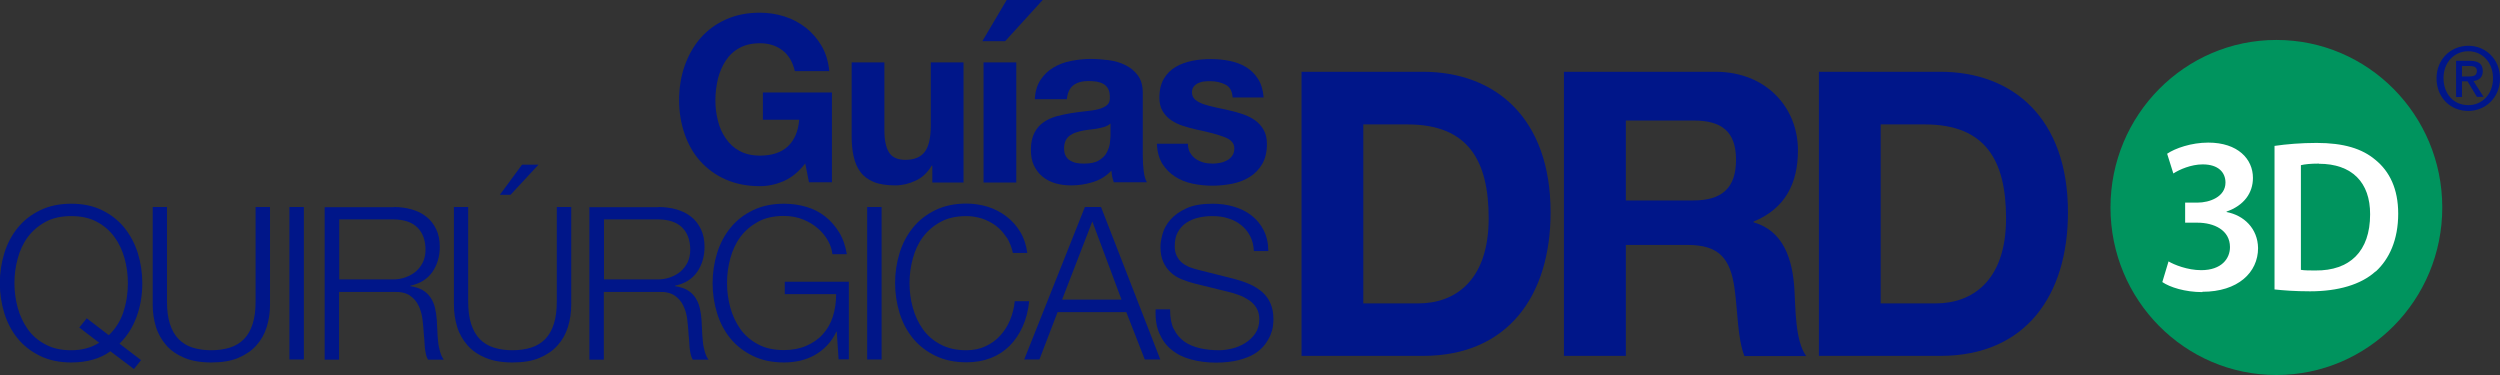 <svg width="220" height="33" viewBox="0 0 220 33" fill="none" xmlns="http://www.w3.org/2000/svg">
<rect x="0" y="0" width="220" height="33" fill="#333333" stroke="none"/>
<g clip-path="url(#clip0_68_387)">
<path d="M200.24 31.276C207.05 31.276 212.571 25.701 212.571 18.824C212.571 11.946 207.05 6.371 200.24 6.371C193.429 6.371 187.908 11.946 187.908 18.824C187.908 25.701 193.429 31.276 200.24 31.276Z" fill="white"/>
<path d="M119.969 26.698H124.831C127.985 26.698 131.003 24.753 131.003 19.21C131.003 14.163 129.228 10.949 123.861 10.949H119.969V26.698ZM114.534 6.316H125.213C131.631 6.316 136.452 10.425 136.452 18.686C136.452 25.939 132.765 31.318 125.213 31.318H114.534V6.316Z" fill="#001689"/>
<path d="M143.075 17.638H149.029C151.487 17.638 152.771 16.576 152.771 14.066C152.771 11.556 151.487 10.605 149.029 10.605H143.075V17.638ZM137.626 6.316H150.968C155.407 6.316 158.22 9.446 158.22 13.225C158.22 16.162 157.073 18.369 154.314 19.499V19.568C156.977 20.313 157.742 22.864 157.906 25.415C158.015 27.001 157.947 29.966 158.944 31.331H153.508C152.894 29.759 152.921 27.346 152.634 25.346C152.266 22.726 151.255 21.554 148.51 21.554H143.075V31.318H137.626V6.316Z" fill="#001689"/>
<path d="M165.498 26.698H170.36C173.515 26.698 176.533 24.753 176.533 19.21C176.533 14.163 174.757 10.949 169.39 10.949H165.498V26.698ZM160.063 6.316H170.742C177.161 6.316 181.981 10.425 181.981 18.686C181.981 25.939 178.308 31.318 170.742 31.318H160.063V6.316Z" fill="#001689"/>
<path d="M204.063 14.397C203.326 14.397 202.821 14.452 202.479 14.535V23.747C202.807 23.802 203.299 23.802 203.763 23.802C206.781 23.829 208.57 22.119 208.57 18.865C208.583 16.052 206.972 14.411 204.063 14.411" fill="#00945E"/>
<path d="M209.048 23.885C207.778 25.043 205.757 25.636 203.285 25.636C201.947 25.636 200.922 25.553 200.158 25.471V12.839C201.196 12.687 202.479 12.577 203.858 12.577C206.235 12.577 207.86 13.073 209.034 14.066C210.277 15.073 211.042 16.617 211.042 18.796C211.042 21.099 210.263 22.795 209.061 23.898M193.808 25.705C192.278 25.705 190.953 25.277 190.284 24.822L190.831 23.002C191.309 23.292 192.497 23.774 193.698 23.774C195.515 23.774 196.238 22.74 196.238 21.747C196.238 20.244 194.832 19.596 193.371 19.596H192.292V17.831H193.371C194.449 17.831 195.842 17.32 195.842 16.066C195.842 15.183 195.228 14.466 193.835 14.466C192.811 14.466 191.786 14.921 191.254 15.266L190.708 13.528C191.418 13.046 192.838 12.549 194.326 12.549C196.935 12.549 198.259 13.997 198.259 15.652C198.259 16.976 197.481 18.079 195.938 18.617V18.658C197.467 18.948 198.683 20.106 198.71 21.83C198.71 23.981 196.935 25.677 193.808 25.677M200.322 3.516C192.264 3.516 185.723 10.122 185.723 18.258C185.723 26.395 192.251 33 200.322 33C208.392 33 214.92 26.408 214.92 18.258C214.92 10.108 208.379 3.516 200.322 3.516Z" fill="#00945E"/>
<path d="M217.228 6.73C217.624 6.73 217.965 6.688 217.965 6.233C217.965 5.847 217.583 5.806 217.282 5.806H216.654V6.73H217.228ZM216.654 8.536H216.135V5.351H217.337C218.102 5.351 218.484 5.613 218.484 6.261C218.484 6.84 218.129 7.074 217.665 7.13L218.552 8.522H217.965L217.146 7.157H216.654V8.522V8.536ZM217.214 4.509C215.971 4.509 215.029 5.489 215.029 6.881C215.029 8.191 215.862 9.253 217.214 9.253C218.43 9.253 219.385 8.288 219.385 6.881C219.385 5.475 218.43 4.509 217.214 4.509ZM217.214 9.763C215.575 9.763 214.415 8.522 214.415 6.895C214.415 5.171 215.712 4.027 217.214 4.027C218.716 4.027 220 5.185 220 6.895C220 8.605 218.703 9.763 217.214 9.763Z" fill="#001689"/>
<path d="M68.963 15.941C68.281 16.231 67.584 16.383 66.874 16.383C65.768 16.383 64.771 16.19 63.883 15.804C62.996 15.418 62.258 14.88 61.644 14.204C61.029 13.528 60.565 12.715 60.251 11.804C59.937 10.894 59.759 9.888 59.759 8.826C59.759 7.764 59.923 6.716 60.251 5.792C60.578 4.868 61.043 4.041 61.644 3.351C62.245 2.662 62.996 2.11 63.883 1.71C64.771 1.31 65.768 1.117 66.874 1.117C67.611 1.117 68.335 1.227 69.032 1.448C69.728 1.669 70.356 2 70.916 2.441C71.476 2.882 71.94 3.42 72.309 4.054C72.678 4.689 72.896 5.433 72.978 6.261H69.947C69.755 5.447 69.387 4.827 68.854 4.427C68.308 4.013 67.652 3.806 66.888 3.806C66.177 3.806 65.563 3.944 65.071 4.22C64.566 4.496 64.17 4.868 63.856 5.351C63.542 5.833 63.323 6.357 63.173 6.95C63.037 7.557 62.955 8.164 62.955 8.812C62.955 9.46 63.023 10.025 63.173 10.605C63.31 11.184 63.542 11.708 63.856 12.163C64.17 12.632 64.566 13.004 65.071 13.28C65.577 13.556 66.177 13.694 66.888 13.694C67.939 13.694 68.758 13.418 69.332 12.88C69.906 12.342 70.247 11.556 70.329 10.536H67.133V8.136H73.21V16.038H71.189L70.862 14.383C70.288 15.114 69.66 15.638 68.977 15.928L68.963 15.941Z" fill="#001689"/>
<path d="M82.046 16.052V14.576H81.991C81.623 15.183 81.158 15.638 80.571 15.9C79.984 16.176 79.397 16.314 78.782 16.314C78.017 16.314 77.376 16.217 76.884 16.011C76.392 15.804 75.996 15.514 75.723 15.142C75.436 14.769 75.245 14.314 75.122 13.776C74.999 13.239 74.945 12.646 74.945 11.984V5.489H77.826V11.46C77.826 12.329 77.963 12.977 78.236 13.418C78.509 13.845 78.987 14.066 79.67 14.066C80.448 14.066 81.022 13.832 81.377 13.363C81.732 12.894 81.909 12.122 81.909 11.046V5.489H84.791V16.066H82.06L82.046 16.052Z" fill="#001689"/>
<path d="M91.755 0L88.451 3.627H86.443L88.587 0H91.742H91.755ZM86.552 5.489V16.066H89.434V5.489H86.552Z" fill="#001689"/>
<path d="M91.059 8.729C91.1 8.053 91.264 7.488 91.564 7.033C91.865 6.578 92.233 6.219 92.698 5.944C93.162 5.668 93.667 5.475 94.241 5.364C94.814 5.254 95.388 5.185 95.975 5.185C96.508 5.185 97.04 5.226 97.573 5.295C98.119 5.364 98.611 5.516 99.048 5.737C99.498 5.957 99.853 6.261 100.14 6.647C100.427 7.033 100.564 7.557 100.564 8.191V13.694C100.564 14.176 100.591 14.631 100.646 15.059C100.7 15.5 100.796 15.817 100.932 16.038H98.01C97.955 15.873 97.914 15.707 97.873 15.542C97.846 15.376 97.819 15.197 97.805 15.018C97.341 15.5 96.808 15.831 96.18 16.024C95.552 16.217 94.924 16.314 94.282 16.314C93.776 16.314 93.312 16.259 92.889 16.135C92.452 16.01 92.083 15.817 91.755 15.555C91.428 15.293 91.182 14.962 90.991 14.576C90.799 14.19 90.718 13.707 90.718 13.17C90.718 12.563 90.827 12.08 91.032 11.68C91.237 11.28 91.51 10.977 91.837 10.756C92.165 10.522 92.547 10.357 92.971 10.232C93.394 10.122 93.817 10.025 94.254 9.957C94.692 9.888 95.115 9.832 95.525 9.791C95.934 9.75 96.317 9.695 96.644 9.612C96.972 9.529 97.231 9.405 97.409 9.253C97.6 9.102 97.682 8.867 97.668 8.564C97.668 8.247 97.614 7.998 97.518 7.819C97.423 7.64 97.286 7.488 97.109 7.392C96.945 7.295 96.74 7.226 96.521 7.185C96.303 7.157 96.057 7.13 95.798 7.13C95.224 7.13 94.787 7.254 94.459 7.502C94.132 7.75 93.94 8.15 93.886 8.729H91.004H91.059ZM97.71 10.88C97.587 10.991 97.436 11.073 97.259 11.143C97.081 11.198 96.876 11.253 96.672 11.294C96.467 11.336 96.248 11.363 96.016 11.391C95.784 11.418 95.552 11.446 95.333 11.487C95.115 11.529 94.91 11.584 94.692 11.653C94.473 11.722 94.296 11.818 94.145 11.928C93.995 12.039 93.859 12.191 93.776 12.37C93.695 12.549 93.64 12.77 93.64 13.046C93.64 13.321 93.681 13.528 93.776 13.707C93.872 13.887 93.995 14.025 94.159 14.121C94.323 14.218 94.514 14.3 94.733 14.342C94.951 14.383 95.169 14.397 95.402 14.397C95.975 14.397 96.412 14.3 96.713 14.107C97.027 13.914 97.259 13.694 97.395 13.418C97.532 13.142 97.641 12.88 97.668 12.604C97.696 12.329 97.723 12.108 97.723 11.956V10.867L97.71 10.88Z" fill="#001689"/>
<path d="M104.729 13.432C104.852 13.652 105.029 13.845 105.22 13.983C105.425 14.121 105.657 14.232 105.917 14.3C106.176 14.369 106.449 14.397 106.736 14.397C106.941 14.397 107.146 14.369 107.378 14.328C107.61 14.287 107.801 14.204 107.993 14.107C108.17 14.011 108.32 13.873 108.443 13.694C108.566 13.528 108.621 13.308 108.621 13.046C108.621 12.604 108.334 12.287 107.76 12.066C107.187 11.846 106.381 11.625 105.357 11.418C104.934 11.322 104.524 11.211 104.128 11.087C103.732 10.963 103.377 10.784 103.063 10.577C102.749 10.37 102.503 10.094 102.312 9.777C102.12 9.46 102.025 9.06 102.025 8.605C102.025 7.929 102.161 7.364 102.421 6.923C102.68 6.481 103.035 6.137 103.459 5.888C103.882 5.64 104.374 5.461 104.92 5.351C105.466 5.24 106.012 5.199 106.586 5.199C107.16 5.199 107.706 5.254 108.238 5.364C108.771 5.475 109.249 5.654 109.672 5.916C110.096 6.178 110.437 6.523 110.71 6.95C110.983 7.378 111.147 7.916 111.202 8.578H108.471C108.43 8.012 108.225 7.64 107.842 7.447C107.46 7.254 107.023 7.143 106.504 7.143C106.34 7.143 106.163 7.143 105.971 7.171C105.78 7.185 105.616 7.24 105.453 7.309C105.302 7.378 105.166 7.474 105.056 7.612C104.947 7.736 104.893 7.916 104.893 8.136C104.893 8.398 104.988 8.605 105.179 8.771C105.371 8.936 105.616 9.06 105.917 9.171C106.217 9.267 106.572 9.364 106.955 9.446C107.351 9.529 107.747 9.612 108.156 9.708C108.58 9.805 108.989 9.915 109.385 10.053C109.781 10.191 110.137 10.37 110.451 10.591C110.765 10.812 111.011 11.101 111.202 11.432C111.393 11.763 111.489 12.177 111.489 12.673C111.489 13.363 111.352 13.956 111.079 14.425C110.806 14.893 110.437 15.28 110 15.555C109.549 15.845 109.044 16.038 108.471 16.162C107.897 16.273 107.31 16.341 106.723 16.341C106.135 16.341 105.521 16.286 104.947 16.162C104.36 16.038 103.855 15.831 103.404 15.542C102.953 15.252 102.585 14.88 102.284 14.411C101.998 13.942 101.834 13.349 101.806 12.646H104.538C104.538 12.963 104.606 13.225 104.729 13.459V13.432Z" fill="#001689"/>
<path d="M9.71 30.918C8.808 31.566 7.661 31.897 6.268 31.897C5.23 31.897 4.315 31.704 3.523 31.318C2.731 30.931 2.076 30.421 1.557 29.787C1.038 29.152 0.642 28.408 0.382 27.567C0.123 26.726 -0.014 25.843 -0.014 24.919C-0.014 23.995 0.123 23.112 0.382 22.271C0.642 21.43 1.038 20.685 1.557 20.051C2.076 19.403 2.731 18.893 3.523 18.506C4.315 18.12 5.23 17.927 6.268 17.927C7.306 17.927 8.221 18.12 8.999 18.506C9.778 18.893 10.433 19.403 10.952 20.051C11.471 20.699 11.867 21.444 12.127 22.271C12.386 23.112 12.523 23.995 12.523 24.919C12.523 25.967 12.359 26.96 12.017 27.884C11.676 28.808 11.184 29.594 10.515 30.242L12.413 31.69L11.785 32.476L9.723 30.918H9.71ZM10.857 27.443C11.13 26.629 11.253 25.788 11.253 24.919C11.253 24.174 11.157 23.457 10.966 22.754C10.775 22.051 10.474 21.416 10.078 20.865C9.669 20.313 9.163 19.858 8.535 19.527C7.907 19.182 7.156 19.017 6.268 19.017C5.381 19.017 4.629 19.182 4.001 19.527C3.373 19.872 2.854 20.313 2.444 20.865C2.035 21.416 1.748 22.051 1.557 22.754C1.366 23.457 1.27 24.174 1.27 24.919C1.27 25.664 1.366 26.367 1.557 27.07C1.748 27.773 2.048 28.408 2.444 28.973C2.84 29.525 3.359 29.98 4.001 30.311C4.629 30.656 5.394 30.821 6.268 30.821C7.21 30.821 8.03 30.601 8.726 30.159L6.978 28.822L7.634 28.008L9.573 29.497C10.174 28.932 10.597 28.242 10.87 27.429L10.857 27.443Z" fill="#001689"/>
<path d="M14.694 18.217V26.519C14.694 27.291 14.776 27.953 14.953 28.504C15.131 29.056 15.377 29.497 15.718 29.842C16.06 30.187 16.456 30.435 16.947 30.587C17.425 30.738 17.971 30.821 18.586 30.821C19.201 30.821 19.76 30.738 20.238 30.587C20.716 30.435 21.126 30.187 21.467 29.842C21.809 29.497 22.055 29.056 22.232 28.504C22.41 27.953 22.492 27.305 22.492 26.519V18.217H23.762V26.808C23.762 27.498 23.666 28.146 23.475 28.766C23.284 29.387 22.983 29.925 22.56 30.394C22.15 30.863 21.604 31.221 20.962 31.497C20.307 31.773 19.515 31.897 18.586 31.897C17.657 31.897 16.879 31.759 16.237 31.497C15.582 31.221 15.049 30.863 14.639 30.394C14.23 29.925 13.916 29.387 13.724 28.766C13.533 28.146 13.438 27.498 13.438 26.808V18.217H14.708H14.694Z" fill="#001689"/>
<path d="M26.739 18.217V31.635H25.469V18.217H26.739Z" fill="#001689"/>
<path d="M34.659 18.217C35.206 18.217 35.724 18.286 36.216 18.424C36.708 18.562 37.131 18.768 37.5 19.058C37.868 19.334 38.155 19.706 38.374 20.148C38.592 20.589 38.701 21.113 38.701 21.72C38.701 22.575 38.483 23.305 38.046 23.94C37.609 24.56 36.967 24.96 36.107 25.14V25.181C36.544 25.25 36.899 25.36 37.186 25.526C37.472 25.691 37.705 25.912 37.882 26.174C38.06 26.436 38.196 26.739 38.278 27.084C38.36 27.429 38.415 27.801 38.442 28.201C38.442 28.422 38.469 28.698 38.483 29.029C38.483 29.359 38.524 29.677 38.551 30.021C38.578 30.366 38.647 30.669 38.729 30.959C38.811 31.249 38.92 31.483 39.056 31.649H37.664C37.595 31.524 37.527 31.373 37.486 31.194C37.445 31.014 37.418 30.821 37.39 30.628C37.377 30.435 37.363 30.242 37.349 30.049C37.349 29.856 37.322 29.704 37.309 29.566C37.281 29.097 37.24 28.615 37.186 28.146C37.131 27.677 37.008 27.25 36.831 26.891C36.653 26.519 36.394 26.229 36.052 25.995C35.711 25.774 35.246 25.664 34.646 25.691H29.839V31.649H28.569V18.231H34.659V18.217ZM34.577 24.588C34.96 24.588 35.328 24.533 35.67 24.409C36.011 24.285 36.325 24.119 36.585 23.898C36.844 23.678 37.049 23.402 37.213 23.085C37.363 22.768 37.445 22.395 37.445 21.982C37.445 21.154 37.213 20.506 36.735 20.023C36.257 19.555 35.547 19.306 34.577 19.306H29.852V24.588H34.577Z" fill="#001689"/>
<path d="M41.2 18.217V26.519C41.2 27.291 41.282 27.953 41.46 28.504C41.638 29.056 41.883 29.497 42.225 29.842C42.566 30.187 42.962 30.435 43.454 30.587C43.932 30.738 44.478 30.821 45.093 30.821C45.707 30.821 46.267 30.738 46.745 30.587C47.223 30.435 47.633 30.187 47.974 29.842C48.315 29.497 48.561 29.056 48.739 28.504C48.916 27.953 48.998 27.305 48.998 26.519V18.217H50.268V26.808C50.268 27.498 50.173 28.146 49.981 28.766C49.79 29.387 49.49 29.925 49.066 30.394C48.657 30.863 48.111 31.221 47.469 31.497C46.813 31.773 46.021 31.897 45.093 31.897C44.164 31.897 43.386 31.759 42.744 31.497C42.088 31.221 41.556 30.863 41.146 30.394C40.736 29.925 40.422 29.387 40.231 28.766C40.04 28.146 39.944 27.498 39.944 26.808V18.217H41.214H41.2ZM43.986 17.141L45.939 14.493H47.387L44.929 17.141H43.986Z" fill="#001689"/>
<path d="M57.956 18.217C58.503 18.217 59.022 18.286 59.513 18.424C60.005 18.562 60.428 18.768 60.797 19.058C61.166 19.334 61.453 19.706 61.671 20.148C61.889 20.589 61.999 21.113 61.999 21.72C61.999 22.575 61.78 23.305 61.343 23.94C60.906 24.56 60.264 24.96 59.404 25.14V25.181C59.841 25.25 60.196 25.36 60.483 25.526C60.77 25.691 61.002 25.912 61.179 26.174C61.357 26.436 61.493 26.739 61.575 27.084C61.657 27.429 61.712 27.801 61.739 28.201C61.739 28.422 61.767 28.698 61.78 29.029C61.78 29.359 61.821 29.677 61.849 30.021C61.876 30.366 61.944 30.669 62.026 30.959C62.108 31.249 62.217 31.483 62.354 31.649H60.961C60.893 31.524 60.824 31.373 60.783 31.194C60.742 31.014 60.715 30.821 60.688 30.628C60.674 30.435 60.66 30.242 60.647 30.049C60.647 29.856 60.62 29.704 60.606 29.566C60.578 29.097 60.538 28.615 60.483 28.146C60.428 27.677 60.305 27.25 60.128 26.891C59.95 26.519 59.691 26.229 59.349 25.995C59.008 25.774 58.544 25.664 57.943 25.691H53.136V31.649H51.866V18.231H57.956V18.217ZM57.875 24.588C58.257 24.588 58.626 24.533 58.967 24.409C59.309 24.285 59.623 24.119 59.882 23.898C60.142 23.678 60.346 23.402 60.51 23.085C60.66 22.768 60.742 22.395 60.742 21.982C60.742 21.154 60.51 20.506 60.032 20.023C59.554 19.555 58.844 19.306 57.875 19.306H53.15V24.588H57.875Z" fill="#001689"/>
<path d="M73.798 31.635L73.634 29.194H73.593C73.374 29.677 73.088 30.076 72.76 30.421C72.432 30.766 72.063 31.042 71.667 31.262C71.271 31.483 70.848 31.635 70.397 31.745C69.947 31.842 69.482 31.897 68.991 31.897C67.953 31.897 67.038 31.704 66.246 31.318C65.454 30.931 64.798 30.421 64.279 29.787C63.76 29.152 63.364 28.408 63.105 27.567C62.845 26.726 62.709 25.843 62.709 24.919C62.709 23.995 62.845 23.112 63.105 22.271C63.364 21.43 63.76 20.685 64.279 20.051C64.798 19.403 65.454 18.893 66.246 18.506C67.038 18.12 67.953 17.927 68.991 17.927C69.687 17.927 70.343 18.024 70.957 18.203C71.572 18.382 72.132 18.672 72.61 19.044C73.088 19.417 73.497 19.886 73.839 20.437C74.18 20.989 74.398 21.637 74.521 22.368H73.251C73.21 21.982 73.088 21.582 72.869 21.196C72.65 20.796 72.364 20.437 71.995 20.12C71.626 19.789 71.189 19.527 70.684 19.32C70.179 19.113 69.605 19.003 68.977 19.003C68.103 19.003 67.338 19.168 66.71 19.513C66.082 19.858 65.563 20.299 65.153 20.851C64.744 21.402 64.457 22.037 64.266 22.74C64.075 23.443 63.979 24.16 63.979 24.905C63.979 25.65 64.075 26.353 64.266 27.056C64.457 27.76 64.757 28.394 65.153 28.959C65.549 29.511 66.068 29.966 66.71 30.297C67.338 30.642 68.103 30.807 68.977 30.807C69.715 30.807 70.37 30.683 70.944 30.435C71.517 30.187 72.009 29.856 72.405 29.415C72.801 28.973 73.101 28.463 73.292 27.856C73.484 27.25 73.579 26.601 73.579 25.884H69.059V24.795H74.699V31.621H73.784L73.798 31.635Z" fill="#001689"/>
<path d="M77.58 18.217V31.635H76.31V18.217H77.58Z" fill="#001689"/>
<path d="M88.574 20.892C88.314 20.492 88.014 20.148 87.645 19.872C87.276 19.596 86.88 19.389 86.43 19.237C85.993 19.099 85.528 19.017 85.037 19.017C84.163 19.017 83.398 19.182 82.77 19.527C82.141 19.872 81.623 20.313 81.213 20.865C80.803 21.416 80.516 22.051 80.325 22.754C80.134 23.457 80.038 24.174 80.038 24.919C80.038 25.664 80.134 26.367 80.325 27.07C80.516 27.773 80.817 28.408 81.213 28.973C81.609 29.525 82.128 29.98 82.77 30.311C83.398 30.656 84.163 30.821 85.037 30.821C85.651 30.821 86.211 30.711 86.716 30.476C87.222 30.242 87.645 29.939 88 29.552C88.355 29.166 88.656 28.711 88.874 28.187C89.093 27.663 89.243 27.112 89.297 26.505H90.567C90.485 27.332 90.294 28.077 89.994 28.739C89.693 29.401 89.311 29.966 88.847 30.435C88.369 30.904 87.823 31.262 87.181 31.511C86.539 31.759 85.829 31.883 85.05 31.883C84.012 31.883 83.097 31.69 82.305 31.304C81.513 30.918 80.858 30.407 80.339 29.773C79.82 29.139 79.424 28.394 79.165 27.553C78.905 26.712 78.769 25.829 78.769 24.905C78.769 23.981 78.905 23.099 79.165 22.257C79.424 21.416 79.82 20.672 80.339 20.037C80.858 19.389 81.513 18.879 82.305 18.493C83.097 18.107 84.012 17.913 85.05 17.913C85.678 17.913 86.307 18.01 86.907 18.189C87.508 18.382 88.055 18.658 88.546 19.03C89.038 19.403 89.448 19.858 89.775 20.396C90.103 20.934 90.308 21.554 90.403 22.257H89.133C89.024 21.747 88.833 21.278 88.587 20.878L88.574 20.892Z" fill="#001689"/>
<path d="M96.89 18.217L102.107 31.635H100.741L99.116 27.47H93.066L91.469 31.635H90.13L95.47 18.217H96.89ZM98.693 26.367L96.125 19.486L93.463 26.367H98.693Z" fill="#001689"/>
<path d="M103.295 28.946C103.513 29.415 103.827 29.773 104.21 30.049C104.592 30.325 105.056 30.518 105.589 30.642C106.122 30.766 106.695 30.821 107.296 30.821C107.637 30.821 108.02 30.766 108.43 30.669C108.839 30.573 109.222 30.407 109.577 30.187C109.932 29.966 110.218 29.69 110.464 29.346C110.696 29.001 110.819 28.587 110.819 28.091C110.819 27.718 110.737 27.387 110.574 27.112C110.41 26.836 110.191 26.601 109.918 26.422C109.645 26.243 109.358 26.077 109.03 25.967C108.703 25.843 108.389 25.746 108.074 25.677L105.111 24.947C104.729 24.85 104.346 24.726 103.978 24.574C103.609 24.422 103.295 24.229 103.022 23.967C102.749 23.719 102.53 23.416 102.366 23.044C102.202 22.685 102.12 22.23 102.12 21.706C102.12 21.375 102.189 21.003 102.312 20.561C102.435 20.12 102.667 19.706 103.008 19.32C103.349 18.934 103.814 18.603 104.415 18.327C105.016 18.051 105.78 17.927 106.709 17.927C107.364 17.927 107.993 18.01 108.593 18.189C109.194 18.369 109.713 18.631 110.15 18.975C110.587 19.32 110.956 19.761 111.215 20.285C111.475 20.809 111.611 21.416 111.611 22.092H110.341C110.314 21.582 110.205 21.127 110 20.754C109.795 20.368 109.536 20.051 109.194 19.789C108.867 19.527 108.484 19.334 108.061 19.21C107.637 19.072 107.187 19.017 106.709 19.017C106.272 19.017 105.862 19.058 105.453 19.155C105.043 19.251 104.701 19.403 104.387 19.61C104.073 19.817 103.841 20.092 103.65 20.423C103.459 20.768 103.377 21.182 103.377 21.678C103.377 21.995 103.431 22.257 103.541 22.492C103.65 22.726 103.786 22.919 103.978 23.085C104.169 23.25 104.374 23.374 104.619 23.485C104.865 23.581 105.125 23.664 105.398 23.733L108.634 24.547C109.099 24.671 109.549 24.822 109.959 25.002C110.369 25.181 110.737 25.415 111.052 25.677C111.366 25.953 111.611 26.27 111.789 26.67C111.966 27.056 112.062 27.525 112.062 28.077C112.062 28.229 112.048 28.422 112.021 28.684C111.994 28.946 111.912 29.194 111.803 29.483C111.68 29.759 111.516 30.049 111.297 30.338C111.079 30.628 110.778 30.89 110.41 31.125C110.041 31.359 109.563 31.538 109.003 31.69C108.443 31.828 107.774 31.911 106.996 31.911C106.217 31.911 105.493 31.814 104.824 31.635C104.155 31.456 103.582 31.18 103.117 30.794C102.639 30.421 102.284 29.939 102.025 29.346C101.765 28.753 101.656 28.049 101.697 27.222H102.967C102.967 27.911 103.063 28.491 103.281 28.946H103.295Z" fill="#001689"/>
</g>
<defs>
<clipPath id="clip0_68_387">
<rect width="220" height="33" fill="white"/>
</clipPath>
</defs>
</svg>

